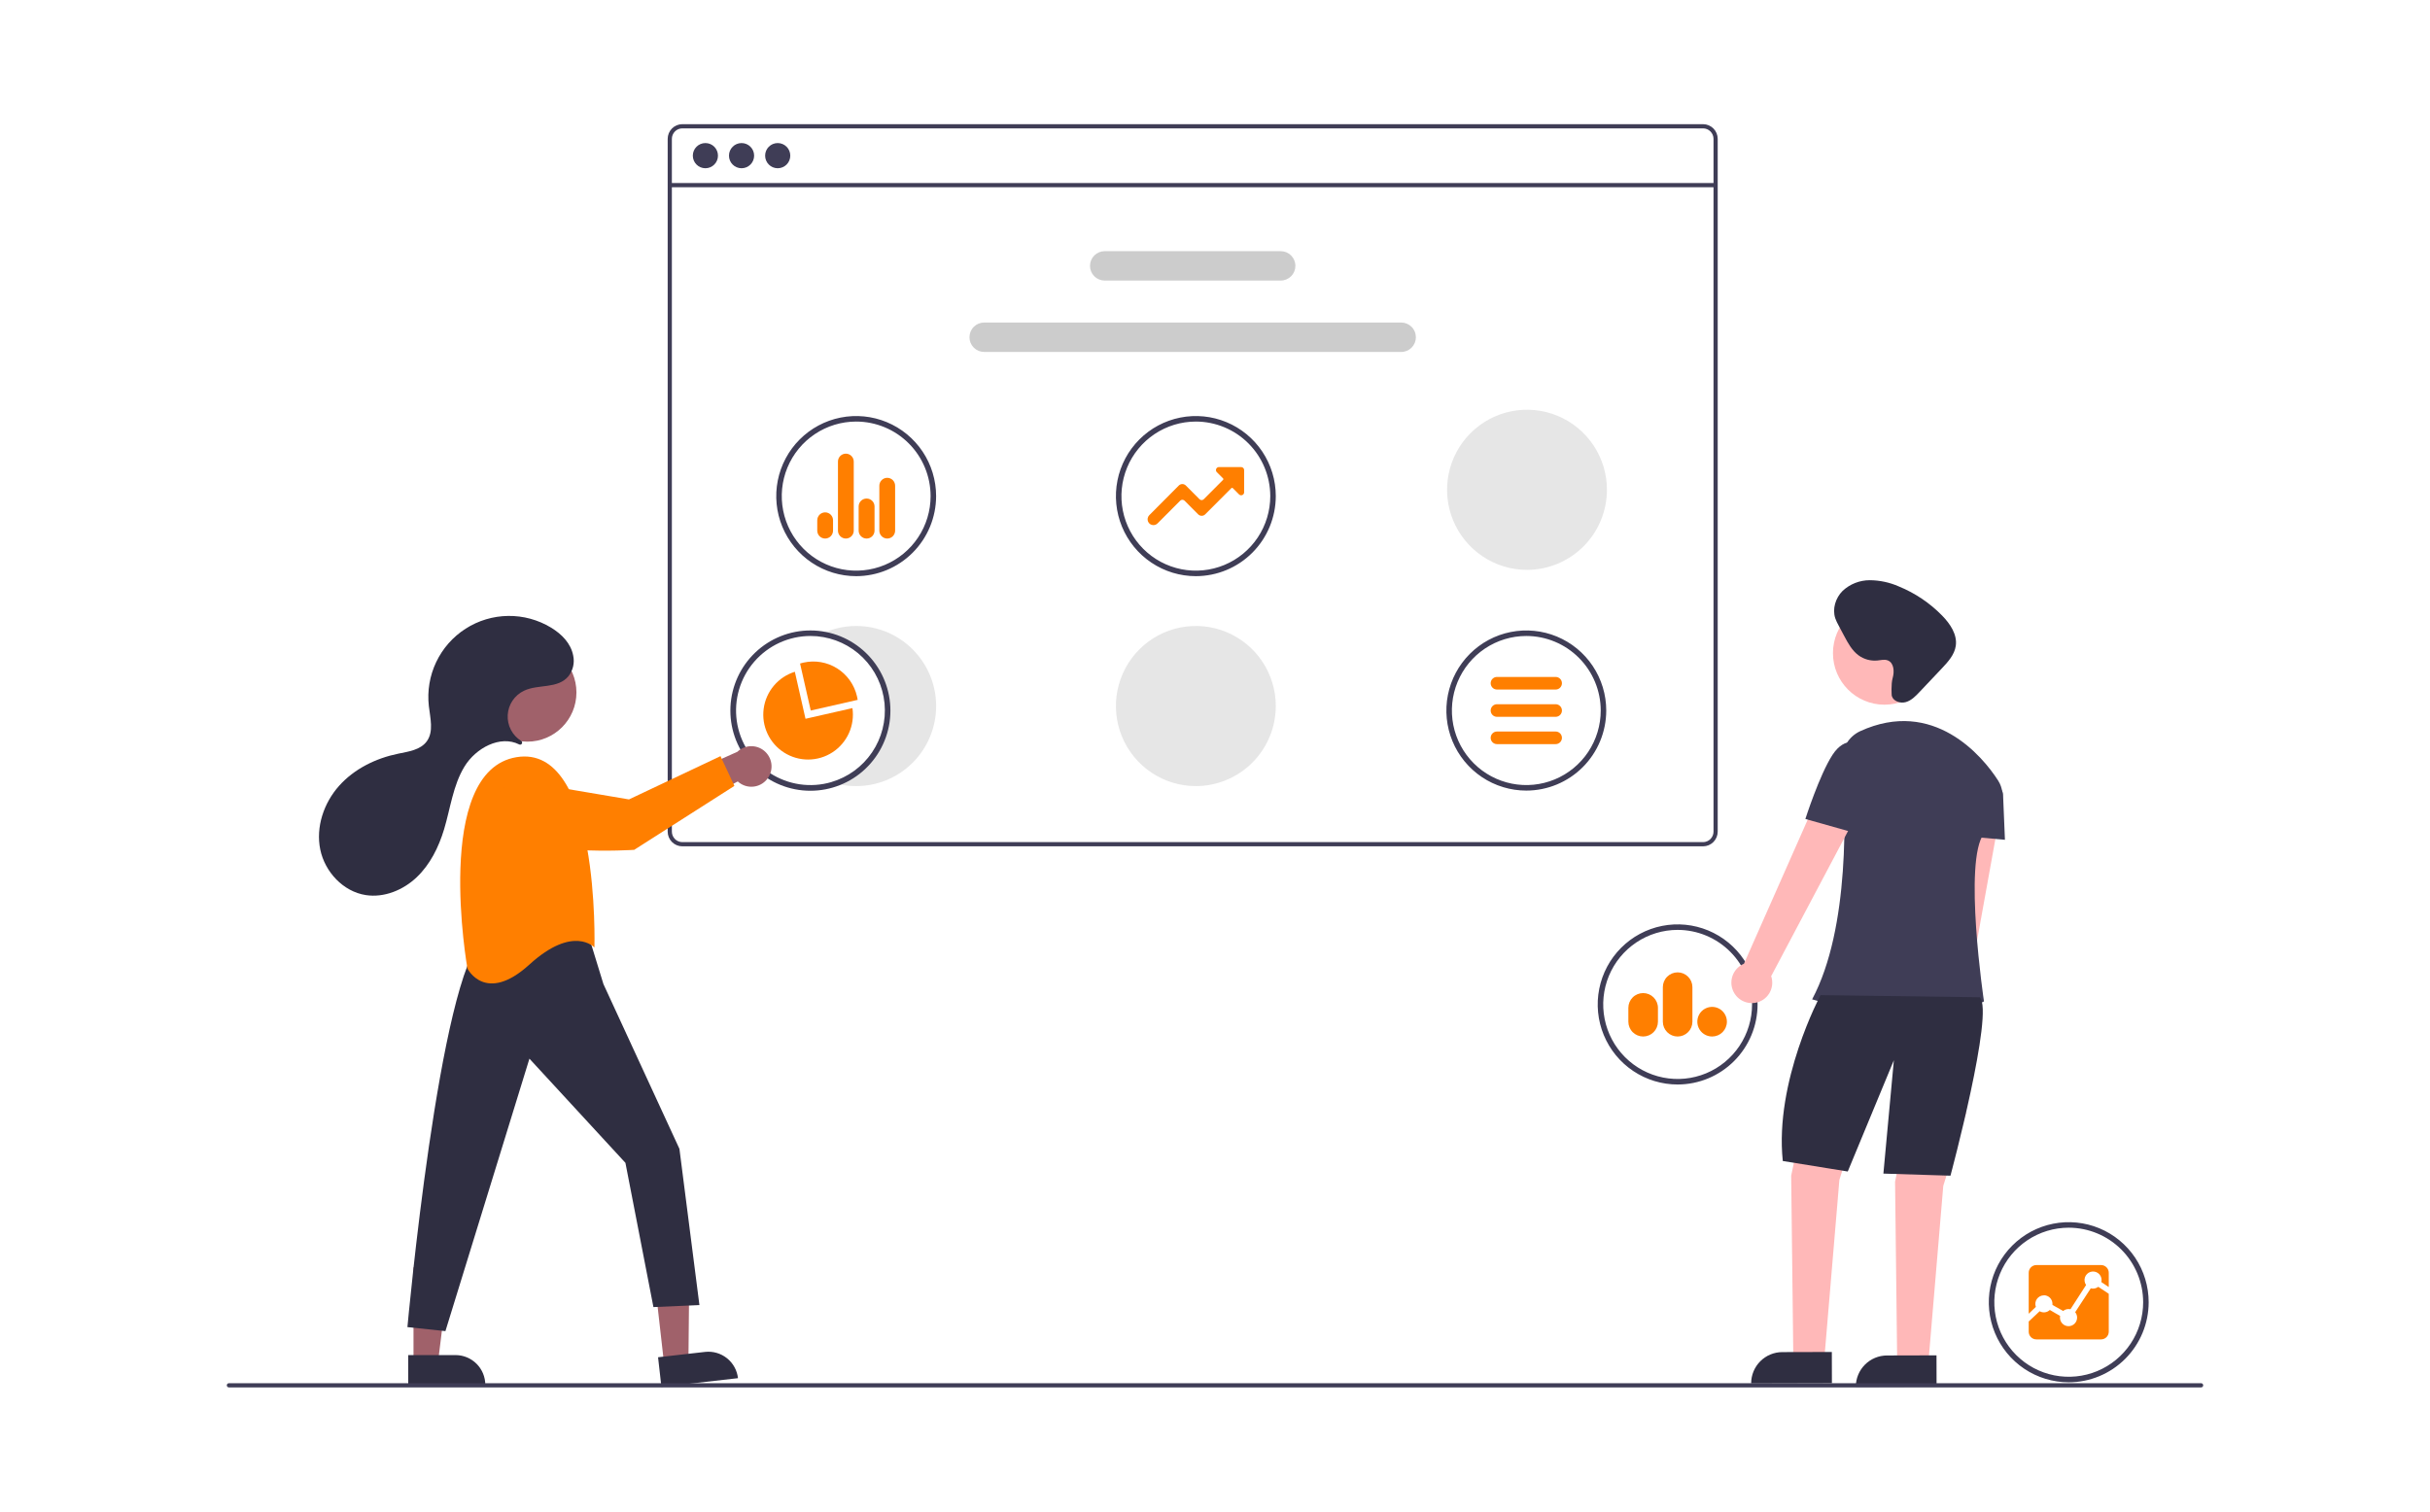 <svg width="450" height="280" viewBox="0 0 450 280" fill="none" xmlns="http://www.w3.org/2000/svg">
<g clip-path="url(#clip0_3139_301)">
<path d="M315.377 23H126.361C125.641 23.001 124.95 23.288 124.441 23.798C123.932 24.308 123.645 25 123.645 25.722V154.05C123.645 154.771 123.932 155.463 124.441 155.974C124.95 156.484 125.641 156.771 126.361 156.772H315.377C316.098 156.771 316.788 156.484 317.298 155.974C317.807 155.463 318.093 154.771 318.094 154.05V25.722C318.093 25 317.807 24.308 317.298 23.798C316.788 23.288 316.098 23.001 315.377 23ZM317.318 154.05C317.318 154.565 317.113 155.06 316.749 155.424C316.385 155.789 315.892 155.994 315.377 155.994H126.361C125.847 155.994 125.353 155.789 124.989 155.424C124.626 155.06 124.421 154.565 124.421 154.05V25.722C124.421 25.206 124.626 24.712 124.989 24.348C125.353 23.983 125.847 23.778 126.361 23.778H315.377C315.892 23.778 316.385 23.983 316.749 24.348C317.113 24.712 317.318 25.206 317.318 25.722V154.05Z" fill="#3F3D56"/>
<path d="M317.705 33.904H124.031V34.682H317.705V33.904Z" fill="#3F3D56"/>
<path d="M130.63 31.166C131.916 31.166 132.958 30.122 132.958 28.833C132.958 27.545 131.916 26.5 130.63 26.5C129.343 26.5 128.301 27.545 128.301 28.833C128.301 30.122 129.343 31.166 130.63 31.166Z" fill="#3F3D56"/>
<path d="M137.325 31.166C138.611 31.166 139.654 30.122 139.654 28.833C139.654 27.545 138.611 26.5 137.325 26.5C136.039 26.5 134.996 27.545 134.996 28.833C134.996 30.122 136.039 31.166 137.325 31.166Z" fill="#3F3D56"/>
<path d="M144.02 31.166C145.306 31.166 146.349 30.122 146.349 28.833C146.349 27.545 145.306 26.5 144.02 26.5C142.734 26.5 141.691 27.545 141.691 28.833C141.691 30.122 142.734 31.166 144.02 31.166Z" fill="#3F3D56"/>
<path d="M237.171 51.971H204.568C203.848 51.971 203.157 51.685 202.647 51.174C202.138 50.664 201.852 49.971 201.852 49.249C201.852 48.528 202.138 47.835 202.647 47.325C203.157 46.814 203.848 46.527 204.568 46.527H237.171C237.891 46.527 238.582 46.814 239.092 47.325C239.601 47.835 239.888 48.528 239.888 49.249C239.888 49.971 239.601 50.664 239.092 51.174C238.582 51.685 237.891 51.971 237.171 51.971Z" fill="#CCCCCC"/>
<path d="M259.485 65.192H182.248C181.528 65.192 180.837 64.906 180.327 64.395C179.817 63.885 179.531 63.192 179.531 62.47C179.531 61.748 179.817 61.056 180.327 60.545C180.837 60.035 181.528 59.748 182.248 59.748H259.485C260.205 59.748 260.896 60.035 261.406 60.545C261.915 61.056 262.201 61.748 262.201 62.47C262.201 63.192 261.915 63.885 261.406 64.395C260.896 64.906 260.205 65.192 259.485 65.192Z" fill="#CCCCCC"/>
<path d="M282.65 146.447C279.722 146.447 276.86 145.577 274.426 143.947C271.992 142.318 270.095 140.001 268.974 137.291C267.854 134.581 267.561 131.599 268.132 128.723C268.703 125.846 270.113 123.203 272.183 121.129C274.253 119.055 276.891 117.642 279.762 117.07C282.633 116.498 285.61 116.792 288.314 117.914C291.019 119.037 293.331 120.937 294.957 123.376C296.584 125.815 297.452 128.683 297.452 131.616C297.448 135.548 295.887 139.318 293.112 142.098C290.337 144.878 286.574 146.442 282.65 146.447ZM282.65 117.808C279.924 117.808 277.26 118.618 274.993 120.135C272.727 121.652 270.961 123.809 269.918 126.332C268.874 128.855 268.602 131.631 269.133 134.31C269.665 136.988 270.978 139.449 272.905 141.38C274.832 143.311 277.288 144.626 279.961 145.159C282.635 145.691 285.406 145.418 287.924 144.373C290.442 143.328 292.594 141.558 294.109 139.287C295.623 137.016 296.431 134.347 296.431 131.616C296.427 127.955 294.974 124.445 292.39 121.857C289.807 119.268 286.304 117.812 282.65 117.808Z" fill="#3F3D56"/>
<path d="M158.552 106.728C155.625 106.728 152.763 105.858 150.329 104.228C147.894 102.599 145.997 100.283 144.877 97.573C143.756 94.863 143.463 91.881 144.034 89.004C144.606 86.127 146.015 83.484 148.085 81.41C150.156 79.336 152.793 77.924 155.664 77.351C158.536 76.779 161.512 77.073 164.217 78.195C166.922 79.318 169.233 81.219 170.86 83.658C172.486 86.097 173.354 88.964 173.354 91.897C173.35 95.829 171.789 99.599 169.014 102.379C166.239 105.16 162.477 106.723 158.552 106.728ZM158.552 78.089C155.827 78.089 153.162 78.899 150.896 80.416C148.629 81.933 146.863 84.09 145.82 86.613C144.777 89.136 144.504 91.912 145.036 94.591C145.567 97.269 146.88 99.73 148.807 101.661C150.735 103.592 153.19 104.907 155.864 105.44C158.537 105.973 161.308 105.699 163.826 104.654C166.344 103.609 168.497 101.839 170.011 99.568C171.525 97.298 172.334 94.628 172.334 91.897C172.329 88.236 170.876 84.727 168.293 82.138C165.709 79.549 162.206 78.093 158.552 78.089Z" fill="#3F3D56"/>
<path d="M164.304 99.759C163.916 99.759 163.544 99.605 163.27 99.331C162.996 99.056 162.841 98.684 162.841 98.296V89.975C162.841 89.587 162.995 89.215 163.269 88.94C163.543 88.666 163.914 88.512 164.301 88.511H164.304C164.691 88.512 165.062 88.666 165.336 88.94C165.609 89.215 165.763 89.587 165.764 89.975V98.296C165.763 98.684 165.609 99.056 165.336 99.33C165.062 99.604 164.691 99.758 164.304 99.759ZM160.491 99.759C160.297 99.761 160.105 99.725 159.926 99.652C159.747 99.579 159.584 99.472 159.446 99.336C159.309 99.2 159.199 99.038 159.124 98.86C159.049 98.681 159.01 98.489 159.009 98.296V93.813C159.01 93.425 159.164 93.053 159.437 92.779C159.711 92.505 160.082 92.351 160.47 92.35H160.491C160.878 92.351 161.249 92.505 161.523 92.779C161.796 93.053 161.95 93.425 161.951 93.813V98.296C161.95 98.684 161.796 99.056 161.523 99.33C161.249 99.604 160.878 99.758 160.491 99.759ZM156.641 99.759C156.253 99.759 155.881 99.605 155.607 99.331C155.333 99.056 155.178 98.684 155.178 98.296V85.498C155.178 85.11 155.332 84.739 155.606 84.464C155.88 84.19 156.251 84.036 156.638 84.035H156.641C157.028 84.036 157.399 84.19 157.673 84.464C157.947 84.739 158.101 85.11 158.101 85.498V98.296C158.101 98.684 157.947 99.056 157.673 99.33C157.399 99.604 157.028 99.758 156.641 99.759ZM152.806 99.759C152.614 99.759 152.423 99.721 152.246 99.648C152.069 99.574 151.907 99.466 151.772 99.331C151.636 99.195 151.528 99.033 151.455 98.855C151.381 98.677 151.344 98.487 151.344 98.295L151.345 96.373C151.346 95.984 151.5 95.612 151.774 95.338C152.047 95.064 152.419 94.91 152.806 94.91C153.194 94.91 153.565 95.065 153.839 95.339C154.112 95.614 154.266 95.986 154.266 96.374V98.296C154.265 98.684 154.111 99.056 153.838 99.33C153.564 99.604 153.193 99.758 152.806 99.759Z" fill="#FF7F00"/>
<path d="M383.099 256.054C380.172 256.054 377.31 255.184 374.875 253.555C372.441 251.925 370.544 249.609 369.424 246.899C368.303 244.189 368.01 241.207 368.581 238.33C369.152 235.453 370.562 232.811 372.632 230.736C374.702 228.662 377.34 227.25 380.211 226.678C383.083 226.105 386.059 226.399 388.764 227.521C391.468 228.644 393.78 230.545 395.407 232.984C397.033 235.423 397.901 238.29 397.901 241.223C397.897 245.155 396.336 248.925 393.561 251.705C390.786 254.486 387.024 256.05 383.099 256.054ZM383.099 227.415C380.373 227.415 377.709 228.225 375.443 229.742C373.176 231.26 371.41 233.416 370.367 235.939C369.324 238.462 369.051 241.239 369.583 243.917C370.114 246.596 371.427 249.056 373.354 250.987C375.282 252.918 377.737 254.233 380.41 254.766C383.084 255.299 385.855 255.025 388.373 253.98C390.891 252.935 393.044 251.165 394.558 248.895C396.072 246.624 396.88 243.954 396.88 241.223C396.876 237.563 395.423 234.053 392.839 231.464C390.256 228.876 386.753 227.42 383.099 227.415Z" fill="#3F3D56"/>
<path d="M387.179 238.648L384.293 243.069C384.525 243.351 384.651 243.705 384.65 244.071C384.649 244.492 384.482 244.896 384.184 245.194C383.886 245.492 383.483 245.659 383.062 245.659C382.641 245.659 382.238 245.492 381.94 245.194C381.643 244.896 381.475 244.492 381.474 244.071C381.475 243.968 381.484 243.866 381.502 243.765L379.597 242.654C379.351 242.892 379.035 243.045 378.695 243.088C378.356 243.131 378.011 243.062 377.714 242.892L375.688 244.794V246.69C375.688 247.065 375.837 247.425 376.101 247.69C376.366 247.956 376.724 248.105 377.098 248.107H389.096C389.47 248.105 389.829 247.956 390.094 247.69C390.359 247.425 390.508 247.066 390.51 246.69V239.659L388.572 238.367C388.377 238.519 388.15 238.623 387.908 238.672C387.667 238.72 387.417 238.712 387.179 238.648Z" fill="#FF7F00"/>
<path d="M378.497 239.931C378.918 239.931 379.322 240.099 379.62 240.397C379.918 240.696 380.085 241.1 380.085 241.522V241.727L382.072 242.841C382.355 242.608 382.711 242.481 383.077 242.481C383.193 242.482 383.308 242.494 383.422 242.518L386.314 238.032C386.169 237.829 386.075 237.594 386.038 237.347C386.001 237.101 386.023 236.849 386.102 236.612C386.181 236.375 386.314 236.16 386.492 235.985C386.669 235.81 386.885 235.679 387.122 235.603C387.36 235.527 387.612 235.509 387.858 235.549C388.103 235.589 388.336 235.687 388.537 235.835C388.738 235.982 388.902 236.175 389.014 236.398C389.126 236.621 389.185 236.867 389.184 237.116C389.184 237.243 389.17 237.369 389.142 237.492L390.51 238.408V235.755C390.508 235.379 390.359 235.02 390.094 234.755C389.829 234.489 389.47 234.339 389.096 234.338H377.098C376.724 234.34 376.366 234.489 376.101 234.755C375.837 235.02 375.688 235.38 375.688 235.755V243.354L377.01 242.084C376.922 241.844 376.892 241.586 376.925 241.332C376.958 241.078 377.051 240.836 377.197 240.626C377.343 240.417 377.537 240.245 377.764 240.127C377.99 240.008 378.242 239.947 378.497 239.947V239.931Z" fill="#FF7F00"/>
<path d="M221.455 106.728C218.527 106.728 215.665 105.858 213.231 104.228C210.797 102.599 208.899 100.283 207.779 97.573C206.659 94.863 206.366 91.881 206.937 89.004C207.508 86.127 208.918 83.484 210.988 81.41C213.058 79.336 215.695 77.924 218.567 77.351C221.438 76.779 224.414 77.073 227.119 78.195C229.824 79.318 232.136 81.219 233.762 83.658C235.389 86.097 236.257 88.964 236.257 91.897C236.252 95.829 234.691 99.599 231.916 102.379C229.141 105.16 225.379 106.723 221.455 106.728ZM221.455 78.089C218.729 78.089 216.064 78.899 213.798 80.416C211.532 81.933 209.765 84.09 208.722 86.613C207.679 89.136 207.406 91.912 207.938 94.591C208.47 97.269 209.782 99.73 211.71 101.661C213.637 103.592 216.093 104.907 218.766 105.44C221.439 105.973 224.21 105.699 226.728 104.654C229.247 103.609 231.399 101.839 232.913 99.568C234.428 97.298 235.236 94.628 235.236 91.897C235.232 88.236 233.778 84.727 231.195 82.138C228.611 79.549 225.108 78.093 221.455 78.089Z" fill="#3F3D56"/>
<path d="M213.592 97.272C213.379 97.272 213.171 97.208 212.994 97.09C212.817 96.972 212.679 96.803 212.598 96.606C212.516 96.41 212.495 96.193 212.536 95.984C212.577 95.775 212.68 95.583 212.83 95.432L218.299 89.936C218.384 89.85 218.485 89.782 218.597 89.736C218.709 89.689 218.828 89.666 218.949 89.666H218.95C219.071 89.666 219.19 89.689 219.302 89.736C219.413 89.782 219.515 89.85 219.6 89.936L222.136 92.477C222.188 92.528 222.248 92.569 222.315 92.597C222.382 92.625 222.454 92.639 222.526 92.639C222.599 92.639 222.671 92.625 222.738 92.597C222.805 92.569 222.866 92.528 222.917 92.477L226.498 88.883C226.515 88.866 226.529 88.845 226.538 88.823C226.547 88.801 226.552 88.777 226.552 88.752C226.552 88.728 226.547 88.704 226.538 88.682C226.528 88.66 226.515 88.639 226.498 88.622L225.339 87.463C225.262 87.386 225.209 87.287 225.188 87.18C225.166 87.073 225.177 86.962 225.219 86.861C225.261 86.76 225.331 86.674 225.422 86.613C225.513 86.552 225.619 86.519 225.729 86.519H229.844C229.99 86.52 230.131 86.578 230.234 86.682C230.337 86.785 230.396 86.926 230.396 87.072V91.193C230.396 91.302 230.363 91.409 230.303 91.5C230.242 91.591 230.156 91.662 230.055 91.704C229.955 91.746 229.844 91.757 229.737 91.735C229.63 91.714 229.531 91.661 229.454 91.584L228.294 90.421C228.277 90.404 228.256 90.39 228.234 90.381C228.212 90.372 228.188 90.367 228.164 90.367C228.14 90.367 228.116 90.372 228.093 90.381C228.071 90.39 228.051 90.404 228.034 90.421L223.184 95.277C223.099 95.362 222.998 95.43 222.886 95.477C222.775 95.523 222.655 95.547 222.534 95.546C222.414 95.547 222.294 95.523 222.182 95.477C222.071 95.43 221.969 95.362 221.884 95.276L219.347 92.734C219.241 92.633 219.102 92.577 218.957 92.577C218.811 92.577 218.672 92.633 218.567 92.734L214.353 96.956C214.253 97.056 214.135 97.136 214.004 97.19C213.873 97.244 213.733 97.272 213.592 97.272Z" fill="#FF7F00"/>
<path d="M221.455 145.615C218.527 145.615 215.665 144.745 213.231 143.115C210.797 141.486 208.899 139.169 207.779 136.459C206.659 133.749 206.366 130.767 206.937 127.891C207.508 125.014 208.918 122.371 210.988 120.297C213.058 118.223 215.695 116.81 218.567 116.238C221.438 115.666 224.414 115.96 227.119 117.082C229.824 118.205 232.136 120.105 233.762 122.544C235.389 124.983 236.257 127.851 236.257 130.784C236.252 134.716 234.691 138.486 231.916 141.266C229.141 144.046 225.379 145.61 221.455 145.615Z" fill="#E6E6E6"/>
<path d="M282.779 105.56C279.851 105.56 276.989 104.69 274.555 103.06C272.121 101.431 270.224 99.115 269.103 96.405C267.983 93.695 267.69 90.713 268.261 87.836C268.832 84.959 270.242 82.316 272.312 80.242C274.382 78.168 277.02 76.756 279.891 76.183C282.762 75.611 285.739 75.905 288.443 77.027C291.148 78.15 293.46 80.051 295.086 82.49C296.713 84.929 297.581 87.796 297.581 90.729C297.577 94.661 296.016 98.431 293.241 101.211C290.466 103.992 286.703 105.555 282.779 105.56Z" fill="#E6E6E6"/>
<path d="M158.555 115.953C156.014 115.956 153.516 116.612 151.301 117.859C154.503 118.142 157.505 119.538 159.789 121.804C162.072 124.071 163.493 127.066 163.807 130.271C164.12 133.476 163.305 136.69 161.503 139.358C159.702 142.025 157.026 143.977 153.94 144.877C154.518 145.069 155.108 145.224 155.706 145.34C156.644 145.525 157.598 145.618 158.555 145.616C162.481 145.616 166.246 144.054 169.022 141.272C171.798 138.491 173.358 134.718 173.358 130.785C173.358 126.851 171.798 123.079 169.022 120.297C166.246 117.516 162.481 115.953 158.555 115.953Z" fill="#E6E6E6"/>
<path d="M152.937 117.065C151.999 116.877 151.044 116.783 150.088 116.785C146.282 116.781 142.62 118.245 139.862 120.872C137.103 123.5 135.46 127.09 135.272 130.899C135.084 134.708 136.366 138.443 138.852 141.33C141.338 144.218 144.838 146.036 148.626 146.408C152.414 146.781 156.199 145.678 159.198 143.33C162.197 140.981 164.179 137.567 164.733 133.794C165.287 130.022 164.371 126.18 162.175 123.065C159.979 119.951 156.671 117.802 152.937 117.065ZM153.938 144.877C152.042 145.43 150.05 145.568 148.097 145.282C146.143 144.996 144.274 144.293 142.615 143.221C140.956 142.148 139.547 140.731 138.482 139.065C137.417 137.399 136.722 135.524 136.443 133.566C136.165 131.607 136.309 129.612 136.867 127.715C137.425 125.817 138.384 124.062 139.677 122.568C140.971 121.074 142.57 119.876 144.366 119.054C146.162 118.233 148.113 117.808 150.088 117.808C150.495 117.808 150.899 117.827 151.299 117.858C154.501 118.142 157.503 119.538 159.787 121.804C162.07 124.071 163.491 127.066 163.805 130.271C164.118 133.476 163.303 136.69 161.501 139.357C159.7 142.025 157.024 143.977 153.938 144.877Z" fill="#3F3D56"/>
<path d="M158.706 129.005C158.217 126.857 156.896 124.991 155.035 123.816C153.174 122.642 150.923 122.256 148.778 122.742C148.568 122.79 148.351 122.849 148.16 122.908L150.138 131.617L158.831 129.639C158.794 129.436 158.754 129.215 158.706 129.005Z" fill="#FF7F00"/>
<path d="M157.864 131.168L149.168 133.147L147.194 124.438C145.677 124.908 144.328 125.803 143.304 127.019C142.281 128.234 141.626 129.718 141.419 131.294C141.211 132.871 141.46 134.474 142.134 135.913C142.808 137.353 143.88 138.569 145.223 139.416C146.566 140.264 148.123 140.708 149.71 140.696C151.297 140.684 152.847 140.216 154.177 139.348C155.507 138.48 156.56 137.248 157.213 135.798C157.865 134.348 158.088 132.742 157.857 131.168H157.864Z" fill="#FF7F00"/>
<path d="M310.673 200.89C307.746 200.89 304.884 200.02 302.45 198.391C300.015 196.761 298.118 194.445 296.998 191.735C295.878 189.025 295.584 186.043 296.156 183.166C296.727 180.289 298.136 177.646 300.207 175.572C302.277 173.498 304.914 172.086 307.786 171.513C310.657 170.941 313.633 171.235 316.338 172.357C319.043 173.48 321.354 175.381 322.981 177.82C324.607 180.259 325.476 183.126 325.476 186.059C325.471 189.991 323.91 193.761 321.135 196.541C318.36 199.322 314.598 200.886 310.673 200.89ZM310.673 172.251C307.948 172.251 305.283 173.061 303.017 174.578C300.75 176.096 298.984 178.252 297.941 180.775C296.898 183.298 296.625 186.075 297.157 188.753C297.689 191.432 299.001 193.892 300.928 195.823C302.856 197.754 305.311 199.069 307.985 199.602C310.658 200.135 313.429 199.861 315.947 198.816C318.465 197.771 320.618 196.001 322.132 193.731C323.646 191.46 324.455 188.79 324.455 186.059C324.451 182.398 322.997 178.889 320.414 176.3C317.83 173.712 314.327 172.255 310.673 172.251Z" fill="#3F3D56"/>
<path d="M317.058 192.001C316.517 192.001 315.987 191.84 315.536 191.539C315.085 191.238 314.734 190.809 314.526 190.308C314.319 189.807 314.264 189.255 314.369 188.722C314.475 188.19 314.735 187.701 315.118 187.317C315.501 186.933 315.989 186.671 316.52 186.565C317.052 186.458 317.602 186.512 318.103 186.72C318.604 186.927 319.032 187.279 319.333 187.73C319.635 188.181 319.796 188.711 319.796 189.254C319.796 189.982 319.508 190.68 318.995 191.195C318.481 191.71 317.785 192 317.058 192.001ZM310.671 192.001C309.946 192 309.25 191.711 308.737 191.196C308.223 190.682 307.935 189.985 307.934 189.258V182.859C307.935 182.132 308.224 181.435 308.737 180.921C309.25 180.408 309.946 180.119 310.671 180.119C311.397 180.119 312.093 180.408 312.606 180.921C313.119 181.435 313.408 182.132 313.409 182.859V189.258C313.408 189.985 313.119 190.682 312.606 191.197C312.093 191.711 311.397 192 310.671 192.001ZM304.286 192.001C303.56 192 302.864 191.71 302.35 191.196C301.837 190.681 301.548 189.984 301.547 189.256V186.699C301.547 185.971 301.835 185.273 302.349 184.758C302.863 184.244 303.56 183.955 304.286 183.955C305.013 183.955 305.71 184.244 306.223 184.758C306.737 185.273 307.026 185.971 307.026 186.699V189.256C307.025 189.984 306.736 190.681 306.222 191.196C305.709 191.71 305.013 192 304.286 192.001Z" fill="#FF7F00"/>
<path d="M122.975 252.595L127.487 252.082L127.659 234.402L121 235.159L122.975 252.595Z" fill="#A0616A"/>
<path d="M136.664 255.291L122.484 256.903L121.863 251.414L130.564 250.425C132.017 250.26 133.476 250.68 134.62 251.592C135.764 252.505 136.499 253.835 136.664 255.291Z" fill="#2F2E41"/>
<path d="M76.575 252.314L81.116 252.313L83.276 234.766L76.574 234.766L76.575 252.314Z" fill="#A0616A"/>
<path d="M89.871 256.537L75.6 256.538L75.6 251.013L84.357 251.013C85.82 251.013 87.222 251.595 88.256 252.631C89.29 253.667 89.871 255.072 89.871 256.537Z" fill="#2F2E41"/>
<path d="M109.153 173.841L111.746 182.29L125.82 212.805L129.523 241.75L121.005 242.121L115.82 215.402L98.042 196.106L82.486 246.574L75.449 245.831C75.449 245.831 81.375 180.52 89.523 173.841C89.523 173.841 102.857 167.532 109.153 173.841Z" fill="#2F2E41"/>
<path d="M97.651 137.383C102.675 137.383 106.748 133.302 106.748 128.269C106.748 123.235 102.675 119.154 97.651 119.154C92.627 119.154 88.555 123.235 88.555 128.269C88.555 133.302 92.627 137.383 97.651 137.383Z" fill="#A0616A"/>
<path d="M110.08 175.512C110.08 175.512 111.192 137.661 95.636 140.259C80.08 142.856 86.562 179.408 86.562 179.408C86.562 179.408 89.895 186.088 98.043 178.666C106.191 171.244 110.08 175.512 110.08 175.512Z" fill="#FF7F00"/>
<path d="M142.282 144.005C141.99 144.466 141.601 144.856 141.142 145.15C140.683 145.443 140.165 145.632 139.626 145.703C139.086 145.775 138.537 145.726 138.018 145.562C137.499 145.398 137.022 145.122 136.62 144.753L124.969 151.042L125.579 144.179L136.55 139.258C137.213 138.624 138.085 138.256 139.002 138.223C139.918 138.19 140.814 138.495 141.521 139.081C142.227 139.666 142.695 140.49 142.835 141.398C142.976 142.305 142.779 143.233 142.282 144.005Z" fill="#A0616A"/>
<path d="M97.563 144.88L116.477 148.083L133.426 140.066L136 145.58L117.445 157.421C117.445 157.421 97.801 158.757 93.26 153.567C91.556 151.62 91.362 149.849 91.784 148.395C92.153 147.203 92.945 146.188 94.009 145.541C95.074 144.894 96.338 144.659 97.563 144.88Z" fill="#FF7F00"/>
<path d="M96.571 137.846C96.614 137.807 96.648 137.758 96.669 137.704C96.691 137.649 96.699 137.591 96.694 137.532C96.689 137.474 96.67 137.418 96.64 137.368C96.609 137.318 96.567 137.277 96.518 137.246C95.71 136.745 95.052 136.035 94.612 135.19C94.173 134.346 93.969 133.399 94.021 132.449C94.073 131.498 94.38 130.579 94.909 129.788C95.438 128.998 96.17 128.364 97.027 127.955C99.702 126.677 103.326 127.671 105.303 125.216C105.705 124.691 105.989 124.085 106.137 123.439C106.284 122.794 106.29 122.125 106.156 121.476C105.729 119.158 103.989 117.436 102.041 116.255C99.647 114.806 96.896 114.057 94.1 114.093C91.303 114.13 88.572 114.95 86.217 116.462C83.862 117.973 81.977 120.116 80.775 122.646C79.572 125.176 79.101 127.993 79.415 130.778C79.667 133.009 80.354 135.512 79.03 137.324C77.864 138.919 75.664 139.218 73.731 139.614C69.585 140.464 65.586 142.424 62.772 145.591C59.959 148.758 58.458 153.202 59.306 157.355C60.155 161.509 63.558 165.159 67.74 165.803C71.144 166.327 74.66 164.879 77.16 162.505C79.659 160.131 81.24 156.925 82.237 153.622C83.419 149.701 83.886 145.477 86.022 141.984C88.112 138.567 92.616 136.117 96.146 137.897C96.214 137.932 96.29 137.946 96.366 137.937C96.442 137.928 96.513 137.896 96.571 137.846Z" fill="#2F2E41"/>
<path d="M360.188 205.309C360.68 205.063 361.112 204.713 361.455 204.282C361.797 203.851 362.041 203.35 362.169 202.814C362.298 202.278 362.307 201.721 362.197 201.181C362.087 200.641 361.86 200.132 361.533 199.69L370.297 151.09L362.118 150.982L356.032 199.041C355.326 199.642 354.865 200.481 354.736 201.399C354.607 202.318 354.819 203.252 355.331 204.024C355.843 204.797 356.62 205.354 357.516 205.591C358.411 205.828 359.361 205.728 360.188 205.309Z" fill="#FFB8B8"/>
<path d="M334.804 203.006L331.699 217.783L332.087 250.837H337.909L340.626 218.561L344.895 204.95L334.804 203.006Z" fill="#FFB8B8"/>
<path d="M354.042 204.113L350.938 218.89L351.326 251.944H357.147L359.864 219.668L364.134 206.058L354.042 204.113Z" fill="#FFB8B8"/>
<path d="M330.051 250.46L339.228 250.437L339.243 256.226L324.288 256.264C324.286 255.503 324.434 254.75 324.722 254.047C325.011 253.344 325.435 252.705 325.97 252.166C326.505 251.627 327.141 251.199 327.841 250.906C328.542 250.614 329.293 250.462 330.051 250.46Z" fill="#2F2E41"/>
<path d="M349.434 251.085L358.611 251.062L358.625 256.851L343.671 256.889C343.669 256.128 343.816 255.375 344.105 254.672C344.394 253.969 344.818 253.33 345.353 252.791C345.888 252.252 346.524 251.824 347.224 251.531C347.924 251.239 348.675 251.087 349.434 251.085Z" fill="#2F2E41"/>
<path d="M348.97 130.536C354.235 130.536 358.503 126.26 358.503 120.985C358.503 115.71 354.235 111.434 348.97 111.434C343.705 111.434 339.438 115.71 339.438 120.985C339.438 126.26 343.705 130.536 348.97 130.536Z" fill="#FFB8B8"/>
<path d="M370.035 144.609C367.135 140.05 358.028 129.236 344.478 135.443C343.411 135.938 342.52 136.748 341.925 137.765C341.331 138.782 341.061 139.957 341.153 141.132C341.809 149.803 342.636 171.897 335.578 185.117C335.578 185.117 356.149 191.339 367.404 185.506C367.404 185.506 363.523 159.452 367.404 154.397C368.698 152.781 369.746 150.982 370.514 149.059C370.784 148.331 370.881 147.55 370.798 146.778C370.714 146.005 370.453 145.263 370.035 144.609Z" fill="#3F3D56"/>
<path d="M366.239 144.285L370.048 145.875C370.302 145.981 370.52 146.157 370.677 146.383C370.834 146.609 370.923 146.875 370.935 147.15L371.285 155.562L362.746 154.785L366.239 144.285Z" fill="#3F3D56"/>
<path d="M337.132 184.34C337.132 184.34 328.593 200.284 330.146 215.061L342.178 217.005L350.716 196.395L348.776 217.394L361.196 217.783C361.196 217.783 369.346 187.451 366.629 184.729L337.132 184.34Z" fill="#2F2E41"/>
<path d="M325.003 185.763C325.546 185.679 326.065 185.478 326.522 185.172C326.979 184.866 327.364 184.463 327.65 183.992C327.935 183.521 328.113 182.993 328.173 182.446C328.233 181.898 328.172 181.344 327.994 180.822L345.316 148.106L337.56 145.504L322.953 178.523C322.099 178.88 321.404 179.538 321.001 180.373C320.599 181.208 320.516 182.163 320.769 183.055C321.021 183.947 321.592 184.716 322.372 185.215C323.152 185.714 324.088 185.909 325.003 185.763Z" fill="#FFB8B8"/>
<path d="M347.684 139.249L344.475 137.811C344.475 137.811 341.755 136.121 339.344 139.839C336.933 143.557 334.328 151.704 334.328 151.704L344.796 154.655L347.684 139.249Z" fill="#3F3D56"/>
<path d="M350.496 125.584C350.839 124.394 350.74 122.782 349.588 122.332C348.987 122.097 348.318 122.282 347.677 122.348C346.422 122.472 345.167 122.125 344.152 121.376C342.961 120.489 342.224 119.132 341.525 117.819L340.468 115.834C340.233 115.42 340.032 114.987 339.868 114.54C339.28 112.787 339.919 110.758 341.226 109.453C342.593 108.179 344.391 107.473 346.258 107.477C348.109 107.49 349.939 107.883 351.634 108.631C354.646 109.861 357.374 111.697 359.65 114.026C361.137 115.551 362.491 117.536 362.18 119.645C361.938 121.287 360.744 122.601 359.605 123.806L355.473 128.176C354.742 128.95 353.96 129.755 352.938 130.053C351.917 130.35 350.601 129.913 350.322 128.884C350.322 128.884 350.154 126.775 350.496 125.584Z" fill="#2F2E41"/>
<path d="M407.612 257H42.388C42.285 257 42.187 256.959 42.114 256.886C42.041 256.813 42 256.714 42 256.611C42 256.508 42.041 256.409 42.114 256.337C42.187 256.264 42.285 256.223 42.388 256.223H407.612C407.715 256.223 407.814 256.264 407.886 256.337C407.959 256.409 408 256.508 408 256.611C408 256.714 407.959 256.813 407.886 256.886C407.814 256.959 407.715 257 407.612 257Z" fill="#3F3D56"/>
<path d="M288.083 137.839H277.215C276.906 137.839 276.61 137.716 276.392 137.497C276.173 137.279 276.051 136.982 276.051 136.672C276.051 136.363 276.173 136.066 276.392 135.848C276.61 135.629 276.906 135.506 277.215 135.506H288.083C288.391 135.506 288.688 135.629 288.906 135.848C289.124 136.066 289.247 136.363 289.247 136.672C289.247 136.982 289.124 137.279 288.906 137.497C288.688 137.716 288.391 137.839 288.083 137.839Z" fill="#FF7F00"/>
<path d="M288.083 132.782H277.215C276.906 132.782 276.61 132.66 276.392 132.441C276.173 132.222 276.051 131.925 276.051 131.616C276.051 131.306 276.173 131.01 276.392 130.791C276.61 130.572 276.906 130.449 277.215 130.449H288.083C288.391 130.449 288.688 130.572 288.906 130.791C289.124 131.01 289.247 131.306 289.247 131.616C289.247 131.925 289.124 132.222 288.906 132.441C288.688 132.66 288.391 132.782 288.083 132.782Z" fill="#FF7F00"/>
<path d="M288.083 127.728H277.215C276.906 127.728 276.61 127.605 276.392 127.386C276.173 127.167 276.051 126.871 276.051 126.561C276.051 126.252 276.173 125.955 276.392 125.736C276.61 125.517 276.906 125.395 277.215 125.395H288.083C288.391 125.395 288.688 125.517 288.906 125.736C289.124 125.955 289.247 126.252 289.247 126.561C289.247 126.871 289.124 127.167 288.906 127.386C288.688 127.605 288.391 127.728 288.083 127.728Z" fill="#FF7F00"/>
</g>
<defs>
<clipPath id="clip0_3139_301">
<rect width="366" height="234" fill="white" transform="translate(42 23)"/>
</clipPath>
</defs>
</svg>
